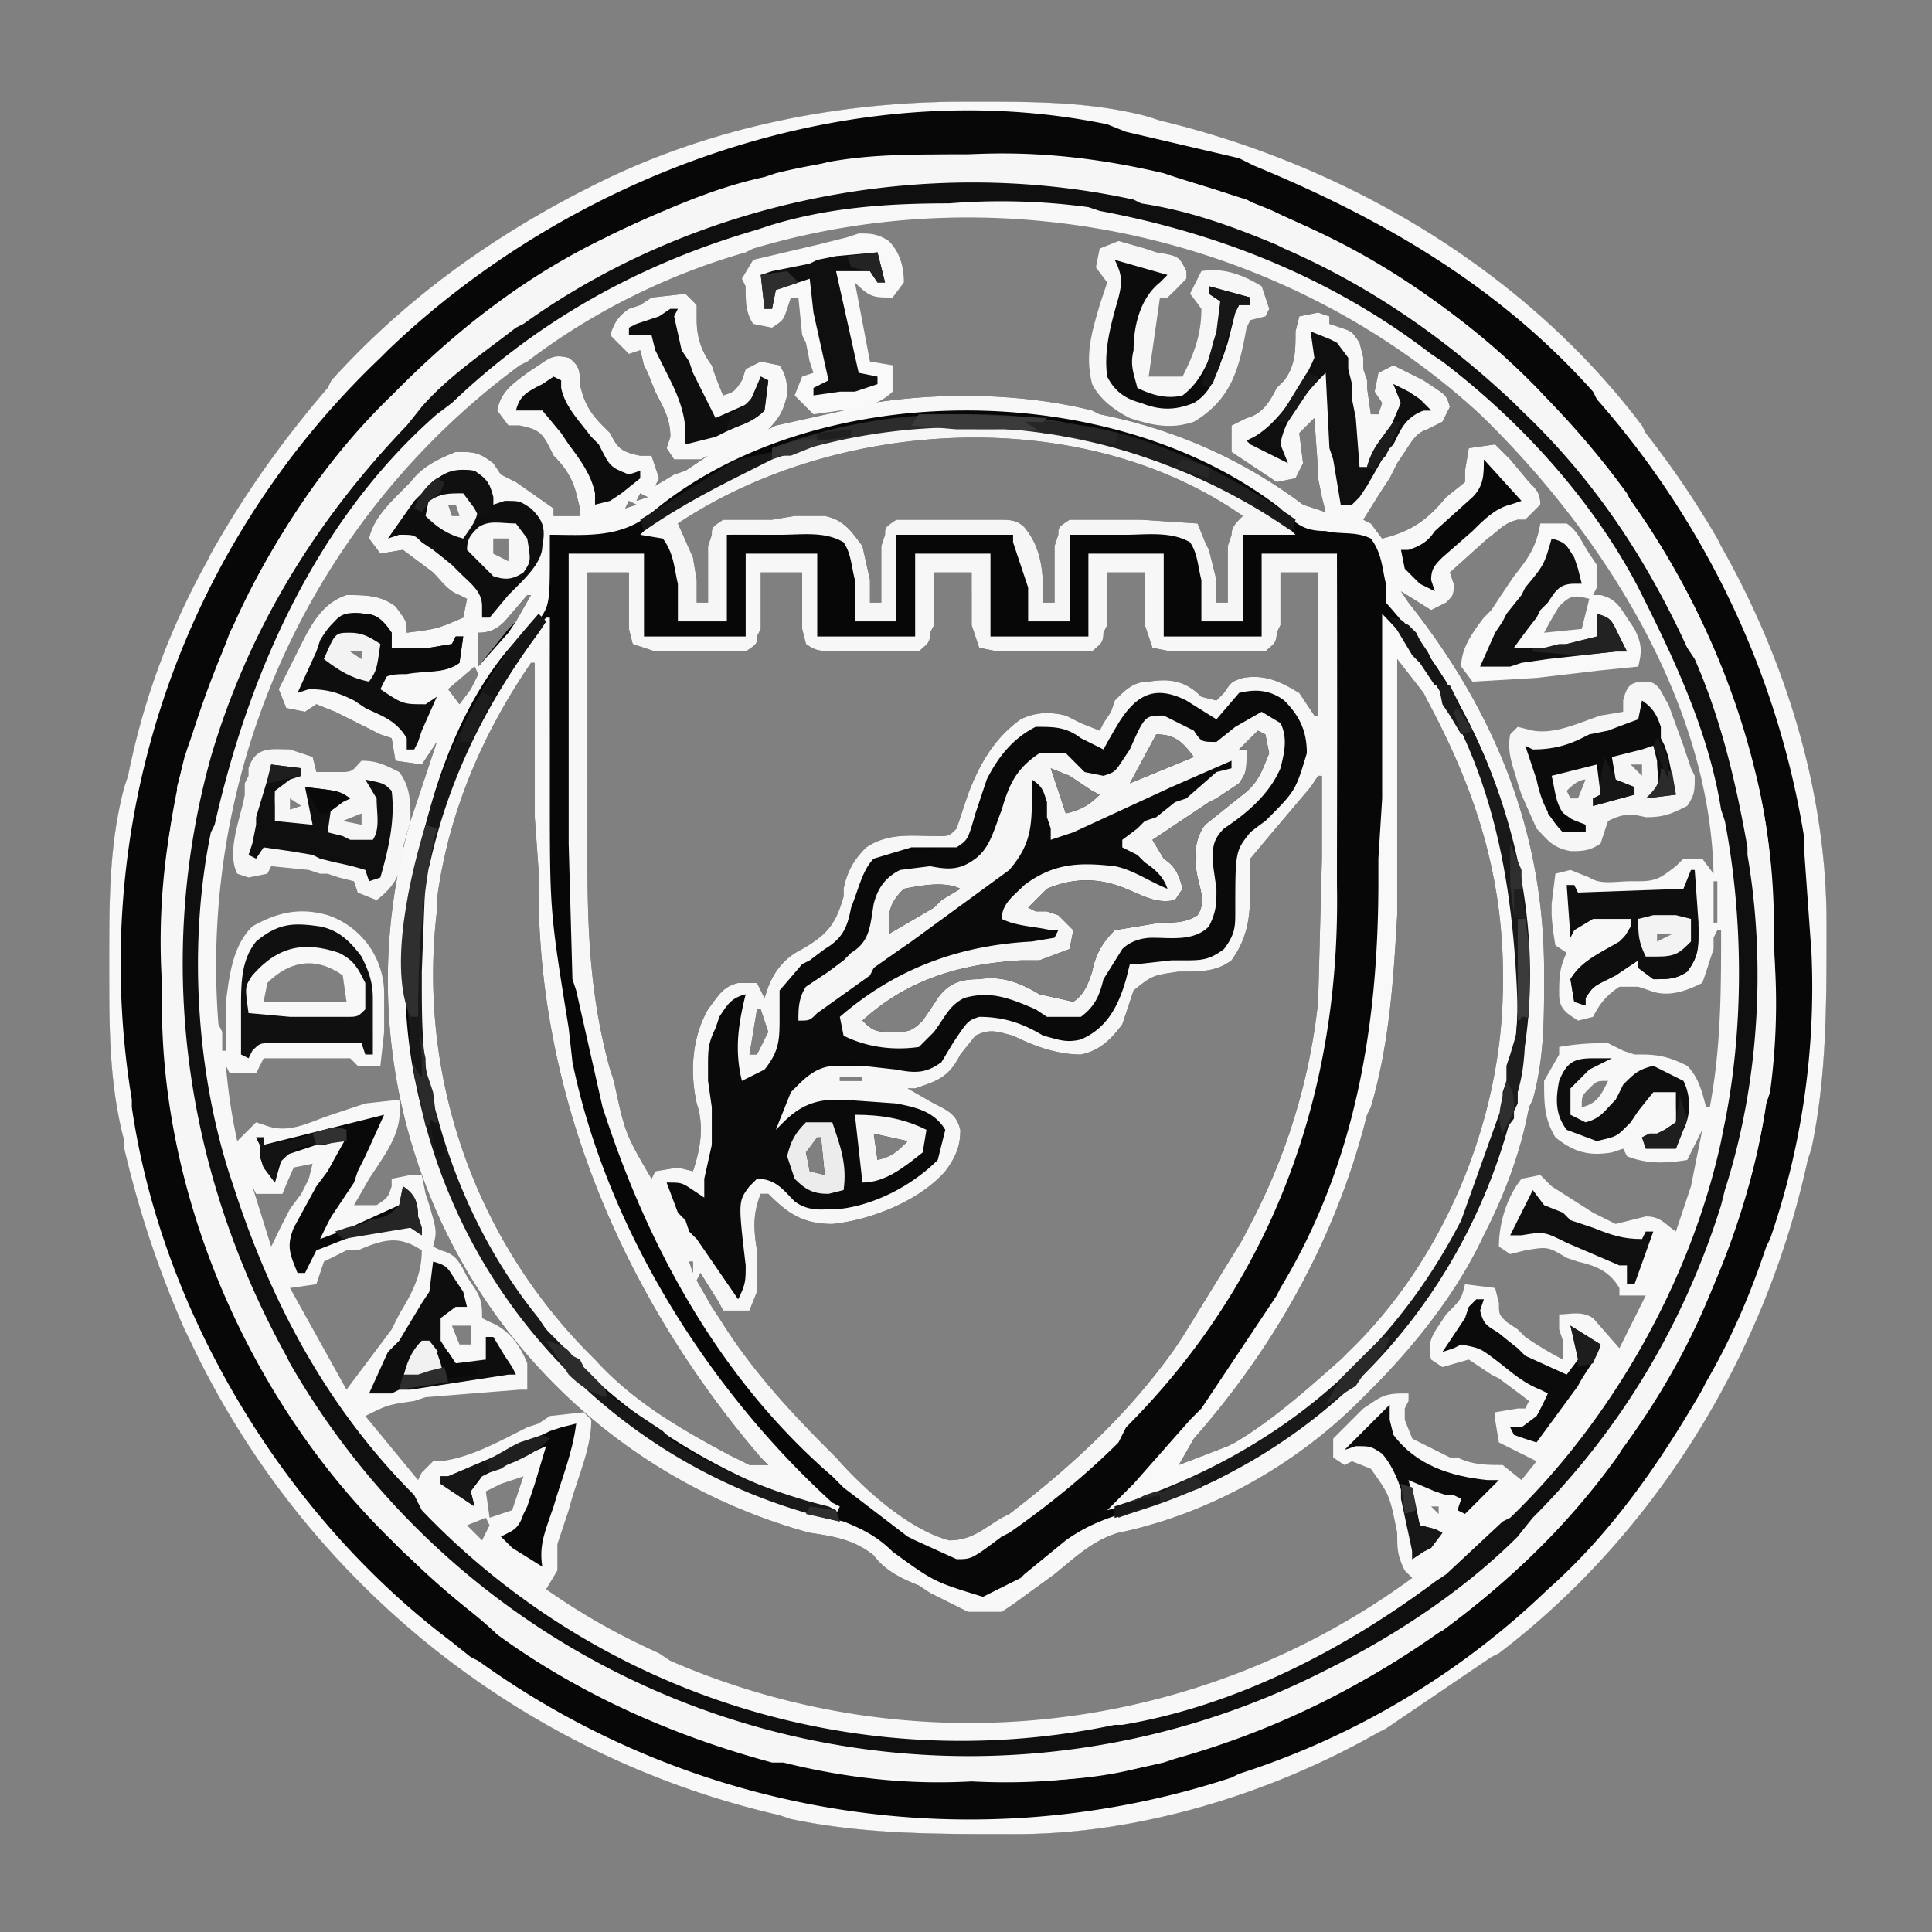 <svg xmlns="http://www.w3.org/2000/svg" width="513" height="513"><rect width="100%" height="100%" fill="#808080" stroke="none"/><path fill="#F8F8F8" d="M256 27h3c16 0 31 0 46 4l3 1c50 12 97 40 128 81l1 2a242 242 0 0 1 19 28l1 2c17 30 28 65 28 100v2c0 20 0 39-4 58l-1 3c-11 51-40 99-82 131l-2 1-28 19-2 1c-28 16-63 27-96 27h-3c-19 0-38 0-57-4l-3-1A230 230 0 0 1 50 355l-1-2c-7-16-12-31-16-48v-2c-4-15-4-30-4-45v-3c0-16 0-31 4-46l1-3c4-20 11-39 21-57l1-2c9-16 19-30 31-44l1-2c19-21 41-37 66-50l2-1c31-16 66-23 100-23m-56 39-2 1c-21 6-41 16-58 29l-2 1a198 198 0 0 0-80 175l1 2v5h1v-2a826 826 0 0 1 0-8v-3c1-8 2-15 7-20 7-4 13-5 20-3a22 22 0 0 1 15 21v10l-1 9h-6l-2-2H70l-2 4h-7l-1-2a149 149 0 0 0 3 20l5-5 3 1c6 2 11-1 17-3a959 959 0 0 1 6-2l3-1 9-1c1 7-2 12-6 18l-2 3a740 740 0 0 1-4 7h6c3-2 3-2 4-5v-2l5-1h3l1 5 1 3c2 7 2 7 1 11l2 1c4 1 5 3 7 7l2 3c2 3 2 5 2 8l2 1c5 2 8 6 10 11v7h-2l-25 2-3 1c-7 1-7 1-13 4l14 17 1-2 3-3h2c8-1 15-5 23-9l3-1 3-2 9-1 2 2c0 8-4 16-6 24a821 821 0 0 0-2 6l-1 3v7l-3 5c10 7 19 12 30 17l3 2a199 199 0 0 0 197-22l-2-2c-2-4-2-6-2-10-2-10-2-10-7-17l-5-2-2 1-3-2v-5l8-8 3-2c3-2 5-2 9-2v2l-1 2v3l2 5 10 5h2c4 2 8 2 12 2l5 4 4-5-2-1-8-4-1-6v-2l6-1h2l1-2a391 391 0 0 0-8-6l-2-1-6-4-7 2-3-2c-1-4 0-6 2-9l2-3c4-4 4-4 5-8l8 1 1 4c0 3 0 3 2 5l3 2 2 2a88 88 0 0 0 10 6v-5l-1-3v-4c3 0 6-1 9 1l7 8 7-14h-7v-2c-3-5-7-6-11-7l-3-1c-5-3-5-3-11-2l-4 1-3-2c0-6 2-13 6-18l5-1 3 3 11 7 2 1 2 1 2 1 8-2c4 0 5 2 8 4l3-9 1-3 3-15-4 8c-6 1-11 1-16-1l-1-2-3 1c-6 1-10 0-15-4-3-5-3-9-3-15l4-7v-2a63 63 0 0 1 11-1h2l4 2 3 1h2c5 0 8 1 12 3 3 3 4 7 5 11h1c3-16 3-31 3-47h-1l-1 2v3l-1 3a121 121 0 0 1-2 6c-4 2-9 4-14 2l-3-1h-5c-3 2-5 4-7 8l-4 1c-3-2-5-3-5-7s0-7 2-11l-3-2a72 72 0 0 1-1-8v-3l1-8 4-1 5 2c3 2 7 1 11 1h2c5 0 6-1 10-4l2-2h5l3 4c-1-46-30-91-62-122-51-47-126-64-193-44m255 168v11h1v-11zm-15 14v2l4-2zM71 261l-1 5h22l-1-7c-7-5-14-4-20 2m351 28c-2 2-2 2-2 5 4-1 5-3 7-7-3 0-3 0-5 2m19 4v3Zm11 4 1 2ZM65 309l1 2Zm13 1a161 161 0 0 0-3 7h-7l-1-2 5 16 1-2a129 129 0 0 1 3-6l1-2 3-4 1-2 1-2 1-4-5 1m-12 2 1 2Zm29 20h-3l-6 3-2 6-7 1 15 27 12-16 2-4c3-5 6-10 6-17-6-4-10-3-17 0m345 3 1 2Zm-1 2 1 2Zm-319 15 2 5h3v-5zm13 42-2 1-2 1 1 7 6-2 3-9-6 2m247 6 2 2v-2zm-251 3-5 2 4 4 2-4z"/><path fill="#070707" d="m182 78 3 3v4c0 4 1 8 4 12l1 3a469 469 0 0 0 2 5c3-1 3-1 5-4l1-3 4-2 5 1c2 3 2 5 2 8-1 4-2 6-5 9l2-1 18-4 2-1c20-4 44-4 64 1l2 1c20 4 38 12 54 24l6 2-1-4-1-5v-2l-1-14-4 4 1 8-2 4-5 1-12-8v-7l4-2c4-1 6-4 8-8l2-2c3-4 3-8 3-13l1-4 5-1 3 1v2l3 1c3 1 3 1 5 4l1 4v3l1 3v2l1 7h2l1-3-2-3 1-5 4-2 8 4 3 2c3 2 3 2 4 5l-2 4-4 2c-3 1-4 3-6 6l-2 3-2 4-2 3a1254 1254 0 0 0-5 8l2 1 3 4c8-2 12-5 17-11l5-4v-3l1-6 7-1 4 4 5 6c2 2 3 3 3 6l-4 4h-2c-4 1-5 3-8 5l-10 9 1 3c0 3 0 3-2 5l-4 2-8-5 2 3c23 29 36 61 36 98v2c0 11 0 21-3 32l-1 2c-2 11-6 22-11 32l-1 2c-7 15-18 29-30 41l-3 3c-17 17-40 30-64 35-7 2-12 7-17 11l-11 8-3 2h-9l-10-5-3-2c-5-2-9-4-12-8-5-4-10-5-17-6a152 152 0 0 1-106-189l7-21-4 6-7-1-1-6-3-1-10-5-2-1a1362 1362 0 0 1-5-2l-3 2-5-1-2-5 5-10 1-2c3-6 6-11 12-13 5 0 9 0 13 3 3 4 3 4 3 7 8-1 8-1 15-4l1-5-2-1c-3-1-5-4-7-6l-8-6-6 1-3-4c1-5 5-9 9-13l2-2c3-4 7-6 12-8 5 0 6 0 10 3l2 3 4 2 10 7v2h7v-2l-1-4c-1-4-3-7-6-10l-1-2c-2-4-3-5-8-6h-3l-3-4c1-5 4-7 8-10l3-2c3-2 4-3 8-2 3 2 3 4 3 7 1 5 3 8 6 11l2 2c2 4 3 5 8 6h3l2 6-1 2 5-3 3-1 6-4-2 1h-7l-2-3 1-3c0-5-2-8-4-12l-2-5-1-2-1-4-3 1-5-5c1-3 2-5 5-7l3-1 3-2 9-1m-2 61 4 9 1 6v6h3v-15l1-3c0-2 0-2 3-4h13l6-1h8c5 1 7 4 10 8l2 9v6h3v-15l1-3c0-2 0-2 3-4h27c3 0 5 0 7 2 5 6 5 13 5 20h3v-15l1-3c0-2 0-2 3-4h19l15 1 2 5 1 2 2 8v6h3v-15l1-3c0-2 1-3 3-5-43-30-108-26-150 2m-10-8-1 2 3-1zm-3 2-1 2 3-1zm-48 1 1 3h2l-1-3zm12 9v4l4 2v-6zm25 9v55a3774 3774 0 0 0 0 17v6c0 19 1 36 6 54l1 3c3 14 3 14 10 26l1-2 6-1 4 1c2-6 3-12 1-18-2-9-1-18 3-25 3-4 4-6 8-7h5l2 4 1-3c2-5 5-8 9-10 7-4 9-7 11-14v-2c1-5 3-8 6-11 6-4 12-3 19-3 3 0 3 0 5-2l3-9c3-8 7-15 14-20 4-2 8-2 12-1a205 205 0 0 1 4 2l5 2 1-2 2-3 1-3c3-3 5-5 9-5 6-1 10 0 14 4l4 1 2-2c2-3 2-3 5-4 6-1 10 1 15 4l4 6h1v-38h-10v14l-1 2c0 3-1 3-3 5h-25l-5-1-2-6v-8a627 627 0 0 1 0-6h-10v14l-1 2c0 3-1 3-3 5h-25l-5-1-2-6v-8a627 627 0 0 1 0-6h-10v14l-1 2c0 3-1 3-3 5h-17c-10 0-10 0-13-2l-1-4v-8a701 701 0 0 1 0-7h-11v15l-1 2c0 2 0 2-3 4h-24l-6-2-1-4v-8a701 701 0 0 1 0-7zm-16 6-6 7c-2 2-4 3-7 3v9l8-10 2-2 4-7zm-47 15 3 2v-2zm278 2v48a3066 3066 0 0 1 0 14v6c-1 17-2 34-7 51l-1 2c-8 32-24 61-46 86l-4 7 13-5 2-1c10-6 19-14 28-22l2-2c25-24 40-60 41-94 1-29-6-53-20-79l-1-2-7-9m-230 1c-13 19-22 40-25 63v3a143 143 0 0 0 40 117l2 2c10 11 22 18 35 25l2 1 2 1 2 1h5l-2-2c-36-42-59-95-59-151v-5l-1-14v-41zm-15 1-7 6 3 4a351 351 0 0 0 3-4l1-2 1-2zm-6 10 1 2Zm-2 4 1 2Zm189 4-7 13 17-7c-3-4-5-6-10-6m27-1-5 5h2c0 6 0 6-2 9l-6 4-2 1-6 4-3 2a313 313 0 0 1-6 4l3 5c3 2 4 4 5 8l-2 3c-5 1-8-1-13-3-7-3-14-3-21 0l-5 5 2 1h3l3 1 4 4-1 5-8 3h-5c-16 1-30 5-42 16 3 3 4 3 8 3s5 0 8-3a189 189 0 0 0 4-6c3-4 6-5 11-5 6-1 11 1 16 4l9 2c3-2 4-5 5-8 1-5 3-8 6-11l12-2c4 0 7 0 10-2 2-3 1-6 0-10-1-5-1-10 2-14l10-8c4-3 5-6 7-11l-1-5zm-55 10 1 3 3 9c4-1 6-2 9-5l-2-1-6-4-5-2m71 2-2 3-11 13-5 6v5c0 9 0 15-5 22-4 3-8 3-14 3-7 1-7 1-12 5l-3 9c-3 4-6 7-11 8-6 0-12-2-18-5-4-1-6-2-10 0l-4 5c-3 6-6 7-12 9h-2l7 4c4 2 6 3 7 7 0 4-1 7-4 11-7 8-20 13-30 14-8 0-12-3-17-8h-2c-2 5-2 9-1 15v11l-2 5h-7l-1-2-5-8-1 2 4 7 2 3c8 13 18 24 29 35l2 2c7 8 19 19 30 22 6 0 9-3 14-6l2-1c17-13 32-27 44-44l2-3 16-26 1-2a165 165 0 0 0 19-61l1-38v-22zm-110 30c-3 3-4 5-4 9v3l12-7 2-2 5-3c-4-2-10-1-15 0m-39 32-2 12h2l3-6-2-6zm22 18v1h6v-1zm8 1 4 1Zm1 14 1 7c4-1 5-2 8-5zm-15 1-3 4 1 5 4 1-1-10zm-35 31 1 2Zm1 2 1 3v-3z"/><path fill="#070707" d="M256 27h3c16 0 31 0 46 4l3 1c50 12 97 40 128 81l1 2a242 242 0 0 1 19 28l1 2c17 30 28 65 28 100v2c0 20 0 39-4 58l-1 3c-11 51-40 99-82 131l-2 1-28 19-2 1c-28 16-63 27-96 27h-3c-19 0-38 0-57-4l-3-1A230 230 0 0 1 50 355l-1-2c-7-16-12-31-16-48v-2c-4-15-4-30-4-45v-3c0-16 0-31 4-46l1-3c4-20 11-39 21-57l1-2c9-16 19-30 31-44l1-2c19-21 41-37 66-50l2-1c31-16 66-23 100-23m-50 19-3 1c-14 3-27 9-40 15l-2 1c-21 10-39 24-55 40l-2 2c-29 28-47 66-57 104v2a177 177 0 0 0-4 50 217 217 0 0 0 86 170l3 3c22 16 47 27 73 34h3c16 4 33 6 50 5h3c14 0 29 0 43-4l3-1c48-12 94-41 123-82l1-2c19-27 33-58 38-91l1-3a175 175 0 0 0 1-38c0-16-1-32-5-47l-1-3c-9-35-27-68-53-94a366 366 0 0 1-3-4c-21-22-47-38-76-50l-2-1-19-6-3-1c-17-4-34-6-52-5h-3c-16 0-32 1-48 5"/><path fill="#F8F8F8" d="m182 78 3 3v4c0 4 1 8 4 12l1 3a469 469 0 0 0 2 5c3-1 3-1 5-4l1-3 4-2 5 1c2 3 2 5 2 8-1 4-2 6-5 9l2-1 18-4 2-1c20-4 44-4 64 1l2 1c20 4 38 12 54 24l6 2-1-4-1-5v-2l-1-14-4 4 1 8-2 4-5 1-12-8v-7l4-2c4-1 6-4 8-8l2-2c3-4 3-8 3-13l1-4 5-1 3 1v2l3 1c3 1 3 1 5 4l1 4v3l1 3v2l1 7h2l1-3-2-3 1-5 4-2 8 4 3 2c3 2 3 2 4 5l-2 4-4 2c-3 1-4 3-6 6l-2 3-2 4-2 3a1254 1254 0 0 0-5 8l2 1 3 4c8-2 12-5 17-11l5-4v-3l1-6 7-1 4 4 5 6c2 2 3 3 3 6l-4 4h-2c-4 1-5 3-8 5l-10 9 1 3c0 3 0 3-2 5l-4 2-8-5 2 3c23 29 36 61 36 98v2c0 11 0 21-3 32l-1 2c-2 11-6 22-11 32l-1 2c-7 15-18 29-30 41l-3 3c-17 17-40 30-64 35-7 2-12 7-17 11l-11 8-3 2h-9l-10-5-3-2c-5-2-9-4-12-8-5-4-10-5-17-6a152 152 0 0 1-106-189l7-21-4 6-7-1-1-6-3-1-10-5-2-1a1362 1362 0 0 1-5-2l-3 2-5-1-2-5 5-10 1-2c3-6 6-11 12-13 5 0 9 0 13 3 3 4 3 4 3 7 8-1 8-1 15-4l1-5-2-1c-3-1-5-4-7-6l-8-6-6 1-3-4c1-5 5-9 9-13l2-2c3-4 7-6 12-8 5 0 6 0 10 3l2 3 4 2 10 7v2h7v-2l-1-4c-1-4-3-7-6-10l-1-2c-2-4-3-5-8-6h-3l-3-4c1-5 4-7 8-10l3-2c3-2 4-3 8-2 3 2 3 4 3 7 1 5 3 8 6 11l2 2c2 4 3 5 8 6h3l2 6-1 2 5-3 3-1 6-4-2 1h-7l-2-3 1-3c0-5-2-8-4-12l-2-5-1-2-1-4-3 1-5-5c1-3 2-5 5-7l3-1 3-2 9-1m-10 59c-8 6-17 5-26 5v4c0 15 0 15-4 20l-3 2c-18 18-27 48-30 73v2c-3 19-1 40 5 58l1 4a150 150 0 0 0 109 99c5 2 9 4 13 8 11 8 11 8 24 12l10-5 1-1 11-9c7-5 14-7 22-9 9-3 17-6 25-11l2-1a149 149 0 0 0 36-228v-5c-1-4-1-8-4-12-4-2-8-1-12-2-6 0-8-2-12-6-45-35-125-35-168 2m-2-6-1 2 3-1zm-3 2-1 2 3-1zm-48 1 1 3h2l-1-3zm12 9v4l4 2v-6zm9 15-6 7c-2 2-4 3-7 3v9l8-9 2-3 4-7zm-47 15 3 2v-2zm33 4-7 6 3 4a351 351 0 0 0 3-4l1-2 1-2zm-6 10 1 2Zm-2 4 1 2Z"/><path fill="#F6F6F6" d="M253 41h9c26 0 52 5 76 15l4 2c24 10 44 24 63 42l2 2c9 9 17 18 25 29l1 2c23 32 38 73 38 112v3c1 26-1 52-10 77l-2 5c-7 22-18 42-33 61l-2 2c-11 15-26 29-41 40l-2 1c-21 15-44 26-69 33l-3 1c-17 4-33 6-51 5h-2c-45 0-87-13-123-39l-2-1-24-21-3-3c-37-36-61-90-61-142a932 932 0 0 1 0-9v-8c0-17 2-33 6-49l1-3 11-30 1-2c8-18 19-35 32-50l1-1a225 225 0 0 1 32-30c26-21 56-34 89-41l4-1c11-2 22-2 33-2m-34 11-3 1c-39 8-75 27-104 55l-3 3-19 22-1 2a208 208 0 0 0-36 165l1 3a208 208 0 0 0 162 159l3 1c25 4 50 5 75 0h2c42-7 78-28 108-57l3-2 18-22 1-2c23-29 34-63 39-99l1-4c3-28-1-58-10-85l-1-2c-9-28-25-54-46-75a365 365 0 0 1-3-4c-28-30-65-50-105-58l-2-1c-26-5-54-5-80 0"/><path fill="#0A0A0A" d="m311 184 7 5 6 1 2-3 5-4c4 0 7 1 10 3 4 4 6 8 7 13-1 10-9 16-15 22-4 4-4 5-4 9v3a672 672 0 0 0 0 6c-1 6-1 9-5 14l-7 2h-9l-8 1-1 2v3l-1 2c-2 5-4 9-8 12-6 2-10 1-16-1-5-3-10-4-16-3-3 2-3 2-4 5l-7 8h-12c-7-2-14-3-21 2l-8 11v3l2-1 2-2 2-2c5-5 14-3 20-3 6 1 13 2 18 6l1 6c-4 8-13 13-21 16-6 2-13 2-18-1l-5-4c-2-2-2-2-5-2-3 1-3 2-5 5v8l1 13-2 6-13-19-2-2-2-3-1-2-1-5c4 0 7 1 10 4v-4l1-3 1-4v-10l-1-7c-1-10 0-16 6-24l2-2h2l-1 3c-2 7-2 14 0 20 5-2 8-5 10-10v-7c0-5 0-8 3-12l9-6c5-3 6-7 8-12 1-6 2-9 7-13l1-1h12l3-1h2c3 0 3-1 5-3a165 165 0 0 0 3-8c3-8 5-14 12-20 4-2 7-1 12 0l3 3 5 2c3-1 3-3 5-6 3-6 6-10 14-9m-4 11-7 13 17-7c-3-4-5-6-10-6m27-1-5 5h2c0 6 0 6-2 9l-6 4-2 1-6 4-3 2a313 313 0 0 1-6 4l3 5c3 2 4 4 5 8l-2 3c-5 1-8-1-13-3-7-3-14-3-21 0l-5 5 2 1h3l3 1 4 4-1 5-8 3h-5c-16 1-30 5-42 16 3 3 4 3 8 3s5 0 8-3a189 189 0 0 0 4-6c3-4 6-5 11-5 6-1 11 1 16 4l9 2c3-2 4-5 5-8 1-5 3-8 6-11l12-2c4 0 7 0 10-2 2-3 1-6 0-10-1-5-1-10 2-14l10-8c4-3 5-6 7-11l-1-5zm-55 10 1 3 3 9c4-1 6-2 9-5l-2-1-6-4-5-2m-39 32c-3 3-4 5-4 9v3l12-7 2-2 5-3c-4-2-10-1-15 0m-8 65 1 7c4-1 5-2 8-5zm-15 1-3 4 1 5 4 1-1-10z"/><path fill="#F7F7F7" d="M151 147h20v22h27v-22h19v22h26v-22h20v22h26v-22h20v22h26v-22h20a16508 16508 0 0 1 0 81v7c1 55-17 105-56 144a441 441 0 0 0-2 4c-9 9-19 17-29 24l-2 1c-8 6-8 6-12 6l-11-5-2-1-17-13-3-3c-29-25-48-59-60-95l-1-3-7-31-1-3-1-36v-77m5 5v55a3774 3774 0 0 0 0 17v6c0 19 1 36 6 54l1 3c3 14 3 14 10 26l1-2 6-1 4 1c2-6 3-12 1-18-2-9-1-18 3-25 3-4 4-6 8-7h5l2 4 1-3c2-5 5-8 9-10 7-4 9-7 11-14v-2c1-5 3-8 6-11 6-4 12-3 19-3 3 0 3 0 5-2l3-9c3-8 7-15 14-20 4-2 8-2 12-1a205 205 0 0 1 4 2l5 2 1-2 2-3 1-3c3-3 5-5 9-5 6-1 10 0 14 4l4 1 2-2c2-3 2-3 5-4 6-1 10 1 15 4l4 6h1v-38h-10v14l-1 2c0 3-1 3-3 5h-25l-5-1-2-6v-8a627 627 0 0 1 0-6h-10v14l-1 2c0 3-1 3-3 5h-25l-5-1-2-6v-8a627 627 0 0 1 0-6h-10v14l-1 2c0 3-1 3-3 5h-17c-10 0-10 0-13-2l-1-4v-8a701 701 0 0 1 0-7h-11v15l-1 2c0 2 0 2-3 4h-24l-6-2-1-4v-8a701 701 0 0 1 0-7zm141 40a202 202 0 0 0-4 7l-6-3c-4-3-7-3-12-3-6 3-10 8-13 14l-3 9c-2 7-2 7-5 9h-12l-10 3c-3 3-4 8-6 13-1 5-2 8-7 11a248 248 0 0 0-4 3l-2 1-6 7v7c0 6 0 9-4 14l-6 3c-2-8-1-15 1-23-4 1-5 3-7 6l-1 3c-2 4-2 6-2 10v4l1 7v10l-2 9v5l-3-2c-3-2-3-2-7-2l3 8 2 2 1 3 2 2 11 16c2-4 2-5 2-9-2-17-2-17 1-21l2-2c5 0 7 3 10 6 4 3 8 2 12 2 9-1 19-6 26-13l2-8c-3-5-8-6-13-7l-14-1h-2c-6 0-10 2-14 6l-2 2 4-10 2-2c3-3 6-5 10-5h7l9 1c5 1 8 1 12-2l3-5c4-6 4-6 7-7 7 0 12 2 17 5 4 1 6 2 10 1 7-3 10-9 12-16l1-4h2l9-1h3c5 0 7 0 11-3 3-4 3-6 3-10 0-16 0-16 4-21a84 84 0 0 1 4-3c8-8 8-8 11-18 0-6-2-10-6-14-4-3-8-3-12-2l-6 7-8-5c-8-4-13-2-18 6m53 14-2 3-11 13-5 6v5c0 9 0 15-5 22-4 3-8 3-14 3-7 1-7 1-12 5l-3 9c-3 4-6 7-11 8-6 0-12-2-18-5-4-1-6-2-10 0l-4 5c-3 6-6 7-12 9h-2l7 4c4 2 6 3 7 7 0 4-1 7-4 11-7 8-20 13-30 14-8 0-12-3-17-8h-2c-2 5-2 9-1 15v11l-2 5h-7l-1-2-5-8-1 2 4 7 2 3c8 13 18 24 29 35l2 2c7 8 19 19 30 22 6 0 9-3 14-6l2-1c17-13 32-27 44-44l2-3 16-26 1-2a165 165 0 0 0 19-61l1-38v-22zm-149 62-2 12h2l3-6-2-6zm22 18v1h6v-1zm8 1 4 1Zm-49 46 1 2Zm1 2 1 3v-3z"/><path fill="#F8F8F8" d="M256 27h3c16 0 31 0 46 4l3 1c50 12 97 40 128 81l1 2a242 242 0 0 1 19 28l1 2c17 30 28 65 28 100v2c0 20 0 39-4 58l-1 3c-11 51-40 99-82 131l-2 1-28 19-2 1c-28 16-63 27-96 27h-3c-19 0-38 0-57-4l-3-1A230 230 0 0 1 50 355l-1-2c-7-16-12-31-16-48v-2c-4-15-4-30-4-45v-3c0-16 0-31 4-46l1-3c4-20 11-39 21-57l1-2c9-16 19-30 31-44l1-2c19-21 41-37 66-50l2-1c31-16 66-23 100-23M103 93l-2 2a222 222 0 0 0-66 197v2c8 55 41 109 85 142a391 391 0 0 0 5 4l2 1a223 223 0 0 0 200 31l2-1a211 211 0 0 0 82-49c17-15 30-34 41-53l1-2c7-12 12-24 16-36l1-2a205 205 0 0 0 11-76l-2-28v-3c-7-43-26-83-55-116l-1-2c-25-28-56-46-90-60l-4-2-30-7-5-2c-68-14-142 13-191 60"/><path fill="#0F0F0F" d="m301 53 2 1c13 2 24 6 36 11l2 1c23 10 43 24 61 41l2 2c19 18 33 39 44 63l2 3c7 16 11 33 14 50v2c5 29 3 61-6 89l-1 4c-10 32-27 60-50 83a271 271 0 0 0-4 5c-14 14-32 26-50 35l-2 1a208 208 0 0 1-274-82l-1-2c-27-49-35-105-20-159 10-34 28-63 52-88a439 439 0 0 0 4-5c7-8 16-14 25-21l2-1c46-33 107-45 162-33m-97 7-3 1c-31 9-58 24-81 46a528 528 0 0 1-4 3c-32 28-50 69-59 109l-1 2c-6 29-4 63 5 91l1 3c10 31 25 59 48 82l2 4a198 198 0 0 0 184 57h2c30-5 59-20 83-38l3-2 15-14 2-1c27-26 48-63 56-100a362 362 0 0 1 1-5c5-25 5-54 0-80l-1-3c-3-19-11-37-20-55l-2-4c-12-23-31-44-52-60l-3-2c-26-20-56-32-88-38l-3-1a173 173 0 0 0-37-1c-16 0-32 1-48 6"/><path fill="#F6F6F6" d="m309 190 8 4c2 3 2 3 6 3l5-4 7-4 5 3c2 4 1 8 0 12-3 7-9 12-15 16-3 3-3 5-3 9l1 7c0 4 0 6-2 10-4 4-10 3-15 3-3 0-6 1-8 3l-5 8c-1 4-2 7-6 10h-9l-3-2c-7-3-12-5-19-3-4 2-5 5-8 9l-4 4c-7 1-14 0-20-3l-1-5c15-13 32-19 51-20l6-1 1-2h-2c-4-1-9-1-13-3 0-4 3-6 6-9 8-6 15-6 24-5 5 1 9 4 14 6-1-3-3-5-6-7l-2-2-4-2v-2l4-3 2-2 3-1 5-4 3-1 8-7 4-1v-2a4606 4606 0 0 0-16 7l-26 12-6 2v-3l-1-3v-4c-1-3-1-4-4-6v3c0 9 0 14-6 21l-26 19a837 837 0 0 0-10 7l-1 2-14 10c-2 2-2 2-5 2 0-3 0-6 2-9l6-4 4-3 2-2c5-3 5-7 6-13 1-4 3-7 7-9l8-1c5 1 8 1 12-2s5-8 7-13c2-7 4-11 10-15h7l5 5 5 1c3-1 3-1 5-4l2-3c4-9 4-9 9-9m-2 5-7 13 17-7c-3-4-5-6-10-6m27-1-5 5h2c0 6 0 6-2 9l-6 4-2 1-6 4-3 2a313 313 0 0 1-6 4l3 5c3 2 4 4 5 8l-2 3c-5 1-8-1-13-3-7-3-14-3-21 0l-5 5 2 1h3l3 1 4 4-1 5-8 3h-5c-16 1-30 5-42 16 3 3 4 3 8 3s5 0 8-3a189 189 0 0 0 4-6c3-4 6-5 11-5 6-1 11 1 16 4l9 2c3-2 4-5 5-8 1-5 3-8 6-11l12-2c4 0 7 0 10-2 2-3 1-6 0-10-1-5-1-10 2-14l10-8c4-3 5-6 7-11l-1-5zm-55 10 1 3 3 9c4-1 6-2 9-5l-2-1-6-4-5-2m-39 32c-3 3-4 5-4 9v3l12-7 2-2 5-3c-4-2-10-1-15 0"/><path fill="#F8F8F8" d="M145 164h1v3a7133 7133 0 0 0 0 29v15c0 31 0 31 5 62l1 9c9 44 36 87 69 117l2 1-1 2c-41-13-74-37-95-75a145 145 0 0 1 18-163m-4 12c-13 19-22 40-25 63v3a143 143 0 0 0 40 117l2 2c10 11 22 18 35 25l2 1 2 1 2 1h5l-2-2c-36-42-59-95-59-151v-5l-1-14v-41z"/><path fill="#F9F9F9" d="M367 163c24 24 36 59 36 92v7c0 13-1 25-5 38l-1 2c-7 23-18 41-34 58l-1 2c-16 16-34 26-54 35l-2 1-12 3 2-2 1-1a272 272 0 0 1 4-4l15-17 3-3 20-30 1-2c20-33 26-70 26-108v-6l1-16v-49m4 12v48a3066 3066 0 0 1 0 14v6c-1 17-2 34-7 51l-1 2c-8 32-24 61-46 86l-4 7 13-5 2-1c10-6 19-14 28-22l2-2c25-24 40-60 41-94 1-29-6-53-20-79l-1-2-7-9"/><path fill="#F6F6F6" d="m338 137 2 1 4 4h-14v23h-11v-11c-1-4-1-7-3-10-5-3-12-2-17-2h-15v23h-11v-9l-4-12v-2h-31v23h-11v-11c-1-4-1-7-3-10-5-3-11-2-17-2a897 897 0 0 1-4 0 679 679 0 0 0-10 0v23h-13v-10c-1-4-1-8-4-12l-6-1c4-4 7-7 12-9l2-2c48-27 108-24 154 6m-158 2 4 9 1 6v6h3v-15l1-3c0-2 0-2 3-4h13l6-1h8c5 1 7 4 10 8l2 9v6h3v-15l1-3c0-2 0-2 3-4h27c3 0 5 0 7 2 5 6 5 13 5 20h3v-15l1-3c0-2 0-2 3-4h19l15 1 2 5 1 2 2 8v6h3v-15l1-3c0-2 1-3 3-5-43-30-108-26-150 2"/><path fill="#F7F7F7" d="m297 64 7 2 3 1c6 1 6 1 8 5v2a141 141 0 0 1-5 5h-2l-3 21h9c3-6 5-11 5-18a100 100 0 0 0-3-4l3-6c6-1 11 1 16 4l2 6-1 2-4 1-1 2c-2 11-4 19-14 25-6 2-11 1-17-1-4-2-8-5-10-9-2-8 0-14 2-21l2-6-3-4 1-5 5-2"/><path fill="#F6F6F6" d="m77 199 6 2 1 4h7c3 0 3-1 5-3 4 0 6 1 10 3 3 4 3 8 3 13l-2 7v3c-1 5-3 8-7 11l-5-2-1-3-4-1-3-1h-2l-3-1-10-1-1 2-5 1-3-1c-3-6 1-15 2-21v-3l1-2v-2c2-6 6-5 11-5m0 13v3l3-1zm14 6 5 1v-3l-5 2m347-37c3 1 3 3 5 6l4 11 1 3 1 3 1 2c0 4 0 5-2 8-4 2-6 3-11 3-4-1-6-1-10 1a169 169 0 0 0-2 6c-3 2-5 2-8 2-5-1-6-3-9-6l-4-9-1-3c-1-4-3-8-2-13l2-2 4 1c6 1 12-2 18-4l6-1v-3c1-4 2-5 6-5m-4 22 3 3v-3zm-17 7 1 2h2l2-5c-2 0-4 2-5 3"/><path fill="#F9F9F9" d="M236 64c3 3 4 7 4 11l-3 4c-5 0-6 0-10-4l4 21 6 1v7c-3 3-7 4-11 5h-3l-7 1-5-5 2-5 3-1-1-3-1-5-1-2-1-10h-2l-1 3c-1 3-1 3-4 5l-5-1c-2-3-2-6-2-10l-1-2 3-5 17-4 4-1 4-1 3-1c3 0 5 0 8 2m180 75c3 2 4 5 6 8l2 3v6l-1 2h2c4 1 5 3 7 6l2 3c2 4 2 6 1 10l-10 1-17 2-17 1-3-4c0-5 3-9 6-13l2-2a543 543 0 0 1 6-9c4-5 6-8 7-14h7m-2 22a114 114 0 0 0-4 7l10-1 2-8c-4-1-5-1-8 2"/><path fill="#101010" d="M85 246c5 1 8 4 11 8 2 4 3 7 3 11v8a1649 1649 0 0 1 0 7h-2l-1-3H72c-3 0-3 0-5 2l-1 2-2-1v-12c0-7 0-13 4-18 6-5 10-5 17-4m-14 15-1 5h22l-1-7c-7-5-14-4-20 2"/><path fill="#0E0E0E" d="M126 125c3 2 4 3 5 7v2l3-1c4 0 4 0 7 2 3 3 4 5 3 10 0 4-4 8-7 11l-2 2-5 6h-2v-3c0-4-3-6-6-9l-2-2a304 304 0 0 0-5-4l-3-2c-2-2-2-2-6-2l-3 1 7-10 2-2c5-5 7-7 14-6m-7 9 1 3h2l-1-3zm12 9v4l4 2v-6z"/><path fill="#191919" d="m143 163 2 2-2 3c-14 19-24 39-29 62l-1 2-1 26v2c0 11 0 22 3 33l1 3c5 19 14 38 27 54l2 3 7 7 2 3c18 18 41 31 66 37l2 1 1 3a147 147 0 0 1-114-126v-3c-5-37 6-76 28-105a225 225 0 0 1 6-7m226 1 5 2 2 2 1 2 2 3 1 2c20 29 30 67 25 102a607 607 0 0 1-1 6l-1 4a147 147 0 0 1-107 116v-3l3-1c39-13 70-38 89-75l10-28 1-2a144 144 0 0 0-26-124l-4-6"/><path fill="#0E0E0E" d="M97 163c3 0 5 2 7 5v4h10l6-1 1-2h2l-1 7c-4 3-9 2-14 2l-5 1-2 4c6 4 6 4 12 4l3-2-4 9-1 3-1 2h-2v-3c-3-5-7-6-11-8l-3-2c-4-2-7-3-12-3l-3 1 5-11 1-3c3-5 6-8 12-7m-4 10 3 2v-2zm356 58h1l1 14v2c0 5 0 7-3 11-3 2-5 2-9 2l-4-3v-2a568 568 0 0 0-6 4l-2 1c-4 2-4 2-6 5v2l-3-1-1-6c3-5 8-7 13-9l3-5v-2h-10l-5 3-1 2-1-14h2l1 2 28-1zm-9 17v2l4-2z"/><path fill="#0F0F0F" d="m348 88 5 2 2 1 3 4v3l1 4v4l1 5 1 13h2l1-2 5-8 3-7-2-5 4 2 3 2 3 3h-2c-4 1-5 3-7 6l-2 4-2 3a790 790 0 0 1-4 7l-2 3-2 2h-3l-2-12-1-3-1-20c-5 5-11 12-12 19l2 5-8-4-2-1-1-1 2-1c7-4 13-14 16-21l-1-7"/><path fill="#090909" d="m102 296-5 11-2 4-1 3-4 6-2 3a123 123 0 0 0-3 6l8-3 2-1 11-5 1-5c3 2 4 4 4 8l1 3v2l-3-2c-9-1-17 3-25 6l-3 6h-2c-2-5-3-7-1-12l6-11a1114 1114 0 0 0 3-4 637 637 0 0 1 5-9 355 355 0 0 0-8 2l-3 1-6 2-2 7-3-4-1-3v-3l-1-2h2v2l24-6 8-2"/><path fill="#0E0E0E" d="M115 335c4 1 4 2 6 5l2 3 1 4h-3l-4 3v6a149 149 0 0 0 4 6l8-1v-6h2l3 5 2 3 1 2h-2l-26 4h-3l-2 1h-6l5-11 3-3a937 937 0 0 1 3-5 650 650 0 0 0 3-5l2-3 1-8"/><path fill="#0F0F0F" d="m72 203 8 1v2l-3 1-4 3a62 62 0 0 0 0 4v4l10 1-2-10c9 1 9 1 12 3l-5 2-1 7 4 1 2 1h6c2-3 1-7 1-11l-3-5c5 1 5 1 7 3 1 8-1 16-3 23l-3 1-1-3a75 75 0 0 0-8-2l-4-1-2-1-6-1-7-1-2 3-2-1 1-3 1-5v-2l3-10 1-4"/><path fill="#0B0B0B" d="M436 186c3 2 4 4 5 7v3l1 2 1 3 2 10-8 1 2-1c2-3 1-5 1-9l-1-4-3 1-8 2 1 6 5 2v2l-11 3v-2l2-1-1-8-12 3c1 4 1 8 4 11l5 2v2h-6c-4-4-6-9-7-14l-1-3-2-6 2 1c5 0 9-1 13-3l2-1 5-1a341 341 0 0 1 8-3z"/><path fill="#2C2C2C" d="M255 110h3c31 0 60 10 86 28l-1 3-3-2a153 153 0 0 0-135-17v-3c16-6 32-9 50-9"/><path fill="#0C0C0C" d="m296 69 14 4-2 2c-5 4-7 11-7 18-1 4 0 6 1 10 4 2 8 3 12 2 4-3 6-7 8-12v-2c2-4 3-7 2-11l-3-2v-2l11 3v2h-3l-1 2a565 565 0 0 1-2 8l-1 3c-2 5-3 10-8 13-5 2-9 2-14 0-4-1-7-3-9-7-1-7 1-14 3-21 1-4 1-6-1-10"/><path fill="#0F0F0F" d="m233 67 2 8h-2l-2-3h-9l6 27 5 1v2l-6 2h-4l-7 1v-2l4-2-4-18-1-9-9 3-1 5h-2l-1-9 3-1 10-2 2-1 5-1 11-1"/><path fill="#101010" d="M412 143c4 1 4 2 6 5l1 3 1 4h-2c-4 0-5 2-7 5l-2 2-1 2a179 179 0 0 0-6 8h10l12-3v-6c4 1 4 2 6 6l1 2 1 2h-3l-18 2-7 1-3 1h-8l4-9 2-3 1-2 4-5 1-2c5-6 5-6 7-13"/><path fill="#0B0B0B" d="M392 345h2l-1 3c1 4 2 4 5 6a247 247 0 0 0 5 4l2 2 11 5 3-4-2-9 8 5c-1 4-4 7-6 11l-11 15a101 101 0 0 1-6-2l-1-2h3l4-3a77 77 0 0 0 3-6l-2-1c-5-2-8-5-12-8s-4-3-9-4l-2 1-3 1 6-9 1-3z"/><path fill="#080808" d="M153 378c-1 8-4 15-6 22-2 6-4 10-3 16l-8-5-2-2-1-1 2-1c2-1 3-2 4-5l1-2 1-3 1-3 3-10-9 4-3 1-3 2-2 1-3 4 1 4-9-6v-2h2l21-9 6-3 3-1 4-1"/><path fill="#0B0B0B" d="M369 373v4l1 4c6 8 15 11 25 12h3l-9 9-2-1 1-3-2-1h-2l-3-1-7-3 3 12 4 1 2 1-3 4-2 1-3 2v-2c-1-8-2-19-8-26-3-2-3-2-7-2l-3 1 12-12"/><path fill="#F8F8F8" d="M90 253c4 2 5 4 7 8v7c-2 2-2 2-5 2H77l-11-1c-1-7-1-7 1-10 7-8 14-9 23-6m-19 8-1 5h22l-1-7c-7-5-14-4-20 2"/><path fill="#0E0E0E" d="M423 281h5l-6 3-5 5v7l4 2c4-1 5-3 8-6a170 170 0 0 0 2-4c3-3 4-4 8-5l8 4c2 4 2 9 0 13l-2 5h-8l-1-3 2-1h2l2-1 3-2a59 59 0 0 0 0-4v-4h-6l-4 5-2 3-2 2c-2 2-3 2-7 3l-8-3c-3-4-3-8-2-13 2-5 4-6 9-6M178 82h2l-1 2 2 9 2 3 1 3 2 4 4 8 9-4 3-7 2 1-1 8c-3 3-7 4-11 6l-2 1-8 2v-3c0-5-2-10-4-14l-3-6-1-2-1-4h-6v-2l2-1 3-1 3-1 3-2"/><path fill="#191919" d="m369 164 5 2 2 2 1 2 2 3 1 2c20 29 27 61 26 95l-3 1v-2c-1-36-7-70-30-99l-4-6"/><path fill="#0F0F0F" d="m407 316 3 4 5 2 2 2 3 1 3 1c5 2 8 3 13 3l1-2h2l-5 14h-2v-5h-2l-14-6c-6-3-6-3-12-2h-3z"/><path fill="#0C0C0C" d="m147 100 2 1v2c1 5 5 9 8 13l2 2c3 6 3 6 8 8l3-1v2l-5 4-3 2-4 1v-3c-1-5-4-9-7-13l-2-3-5-6h-7c1-4 3-5 7-7z"/><path fill="#0B0B0B" d="M97 163c3 0 5 2 7 5v4h10l6-1 1-2h2l-1 7c-4 3-9 2-14 3-3 0-5 0-8 2v-10c-4-3-8-2-12-1h-2c3-6 4-8 11-7"/><path fill="#080808" d="m394 122 10 11-3 1c-4 1-7 4-10 7l-8 7c-2 2-3 3-3 6l1 3-4-2-2-2-2-2-1-5h2c3-1 5-2 7-5l10-9c3-3 3-6 3-10"/><path fill="#0E0E0E" d="M449 246h2c0 5 0 8-3 12-3 2-5 2-9 2l-4-3v-2a568 568 0 0 0-6 4l-2 1c-4 2-4 2-6 5v2l-3-1-1-6c3-5 8-7 13-10l3-3h2l2 6 9-1c2-2 3-3 3-6"/><path fill="#F6F6F6" d="M227 296c7 0 13 1 19 4l-1 6c-5 4-10 8-16 8l-2-18m5 5 1 7c4-1 5-2 8-5z"/><path fill="#ECECEC" d="M221 298c2 6 4 11 3 18l-4 1c-4 0-6-1-9-4l-2-6c1-4 2-6 5-9h7m-4 4-3 4 1 5 4 1-1-10z"/><path fill="#1F1F1F" d="M272 112c26-1 52 12 72 26l-1 3-3-2c-21-14-43-21-68-26z"/><path fill="#151515" d="m143 163 2 2-2 3c-12 16-21 33-27 52h-2c1-6 2-11 5-17l1-2c5-14 14-26 23-38"/><path fill="#F7F7F7" d="m137 139 3 4c1 6 1 6-1 9-3 2-5 2-8 1l-7-7c0-3 1-4 3-6 3-2 6-1 10-1m-6 4v4l4 2v-6z"/><path fill="#2F2F2F" d="m113 219 3 1-1 4c-3 15-4 30-4 46h-2c-6-13 0-38 4-51"/><path fill="#F3F3F3" d="M439 243h6l4 1v6c-3 3-4 4-9 4h-3c-2-4-2-6-2-10l4-1m1 5v2l4-2zM93 168c3 0 5 1 8 3-1 7-1 7-3 10-5-1-8-3-12-6 3-7 3-7 7-7m0 5 3 2v-2z"/><path fill="#F6F6F6" d="m123 130 4 4c0 4-2 6-4 9-4-1-7-3-10-6l1-5c3-2 5-3 9-2m-4 4 1 3h2l-1-3z"/><path fill="#101010" d="m126 125 4 4v7l-3 1-1-2-3-4c-4 0-6 0-9 2l-2 3-2-1c3-7 8-11 16-10"/><path fill="#161616" d="m144 381 2 1-7 5-2 1a434 434 0 0 1-5 2c-5 2-5 2-7 6l1 4-9-6v-2h2l19-8 6-3"/><path fill="#3B3B3B" d="M244 110h13l21 1-3 3a57 57 0 0 1-8 0h-2a736 736 0 0 1-7 0h-4l-12-1z"/><path fill="#171717" d="m321 76 11 3v2h-3l-1 2-6 19h-3l4-14 1-8-3-2z"/><path fill="#191919" d="M205 120v2l-4 2c-10 5-20 10-30 17l-1-3 24-15 2-1 9-2"/><path fill="#131313" d="M92 300v3h-2l-4 1h-3c-5 1-5 1-9 5l-1 5-3-4-1-3v-3l-1-2h2v2l6-1 4-1 6-2h6"/><path fill="#252525" d="M107 315c3 2 4 4 4 8l1 3v2l-3-2-18 3-2-2 3-1 4-1 2-1c5-1 5-1 8-4l1-5"/><path fill="#3B3B3B" d="M403 244h2l1 7v11a2715 2715 0 0 1 0 8l-3 1z"/><path fill="#101010" d="m370 102 4 2 3 2 3 3h-2c-5 2-6 5-8 9l-2 2a487 487 0 0 0-3 5l-2-1c1-4 3-7 6-10l3-7-2-5"/><path fill="#1D1D1D" d="M404 270h1c0 7 0 13-2 20v3l-1 2v2l-3 4v-11l1-3v-4l1-3 3-10"/><path fill="#222" d="M424 163c4 1 4 2 6 6l1 2 1 2h-3l-10 1-12-1v-1h3l4-1h2l8-2z"/><path fill="#2A2A2A" d="M109 270h2v2l2 9v3l1 3 1 3 1 8-3 1-2-10-1-3-1-16"/><path fill="#F1F1F1" d="M112 356h2c4 5 4 5 4 8-4 2-7 2-11 2 1-4 2-7 5-10"/><path fill="#171717" d="m372 394 3 1 2 10 4 1 2 1-3 4-2 1-3 2v-2l-3-14z"/><path fill="#292929" d="M369 355c-1 4-4 7-7 10l-2 3-8 5 4-7 2-2 2-2 2-2c5-5 5-5 7-5"/><path fill="#272727" d="m317 392 2 1v2l-22 8-1-3 4-1 4-2 3-1h2l2-1 4-2z"/><path fill="#2C2C2C" d="M145 356c3 1 5 1 7 4l2 1 1 2 2 2c4 4 4 4 4 6-4-1-7-3-10-6l-2-3-4-6"/><path fill="#262626" d="M272 112c9 0 17 1 25 3l-1 3-10-2h-3l-3-1h-3l-5-3"/><path fill="#151515" d="M369 164c3 0 4 1 5 3l2 2 1 2 2 2 1 2a631 631 0 0 1 4 6l-3 1-4-6-2-2-6-10"/><path fill="#161616" d="m202 100 2 1-1 8c-3 3-6 4-10 5l1-4 2-1c4-3 5-5 6-9"/><path fill="#1E1E1E" d="m446 291 2 6-3 8h-8l-1-3 2-1h2l2-1 3-2 1-7"/><path fill="#161616" d="m426 201 3 6 5 2v2l-11 3v-2l2-1v-4l1-6"/><path fill="#171717" d="m161 370 12 8 3 2 2 2v2c-4-1-8-4-11-6l-2-2-4-3z"/><path fill="#2F2F2F" d="m401 224 3 7v7a973 973 0 0 1 1 6l-3-1-1-8v-11"/><path fill="#2E2E2E" d="m209 72 3 3-6 2-1 5h-2l-1-9 7-1"/><path fill="#1F1F1F" d="m144 381 2 1c-3 3-6 5-10 6l-3 2-3 1-1-3 7-4 2-1 6-2"/><path fill="#232323" d="m233 67 2 8h-2l-2-3-5-1-1-3 8-1"/><path fill="#1D1D1D" d="m417 352 8 5-2 5-4 1v-3l-2-8"/><path fill="#353535" d="m220 117-10 4h-3l-2 1v-3c6-2 9-3 15-2"/><path fill="#1C1C1C" d="M370 112h2l-4 9-2 2-1 2-2-1c1-4 4-8 7-12"/><path fill="#171717" d="m347 99 3 1a603 603 0 0 1-4 6l-2 3-2 3h-3l8-13"/><path fill="#1B1B1B" d="M382 182h3l6 12-3 1a1223 1223 0 0 1-3-5l-2-3-1-5"/><path fill="#1D1D1D" d="m128 184 3 1-6 12h-3c1-5 3-9 6-13"/><path fill="#0A0A0A" d="M116 359h3l2 3 6 1v2l-9 1-1-4z"/><path fill="#171717" d="M109 270h2l1 11v5c-3-3-3-8-3-12z"/><path fill="#090909" d="m411 213 7 5 3 1v2h-6l-4-5zm-330-4c9 1 9 1 12 3l-2 1-4 3h-2l-4-7"/><path fill="#2D2D2D" d="m118 363 1 4-13 2 1-4h4l3-1 4-1"/><path fill="#2E2E2E" d="M400 287c2 3 2 4 2 8l-1 2-2 4c-2-5 0-9 1-14"/><path fill="#2B2B2B" d="m441 204 3 1 1 6-8 1 1-1c2-2 3-4 3-7"/><path fill="#191919" d="m334 132 4 2 3 2c2 1 2 1 3 5l-11-7z"/><path fill="#181818" d="M308 397v2l-12 4v-3a665 665 0 0 1 4-1l3-1 5-1"/><path fill="#313131" d="M92 300v3l-8 1-1-3c6-2 6-2 9-1"/><path fill="#1E1E1E" d="m72 203 8 1v2l-9 2z"/><path fill="#141414" d="m323 93 1 4-3 6-2-1c2-7 2-7 4-9"/><path fill="#232323" d="m116 127 2 1c-1 3-1 3-4 5l-2 3-2-1c1-3 3-6 6-8"/><path fill="#131313" d="M114 297c3 2 3 3 4 7v3h-2l-2-10"/><path fill="#2F2F2F" d="m215 400 7 1 1 3-9-2z"/><path fill="#272727" d="m314 122 7 2v3l-9-3z"/><path fill="#1F1F1F" d="M226 114v2l-9 1v-2l9-1"/><path fill="#333" d="m372 394 3 1 1 6-3 1z"/><path fill="#161616" d="m326 389-3 4h-5l8-4"/><path fill="#1E1E1E" d="M402 236h2l1 8-3-1z"/><path fill="#181818" d="M440 196c3 4 3 6 3 11l-4-9z"/><path fill="#2C2C2C" d="m387 188 4 6-3 1-2-6z"/></svg>